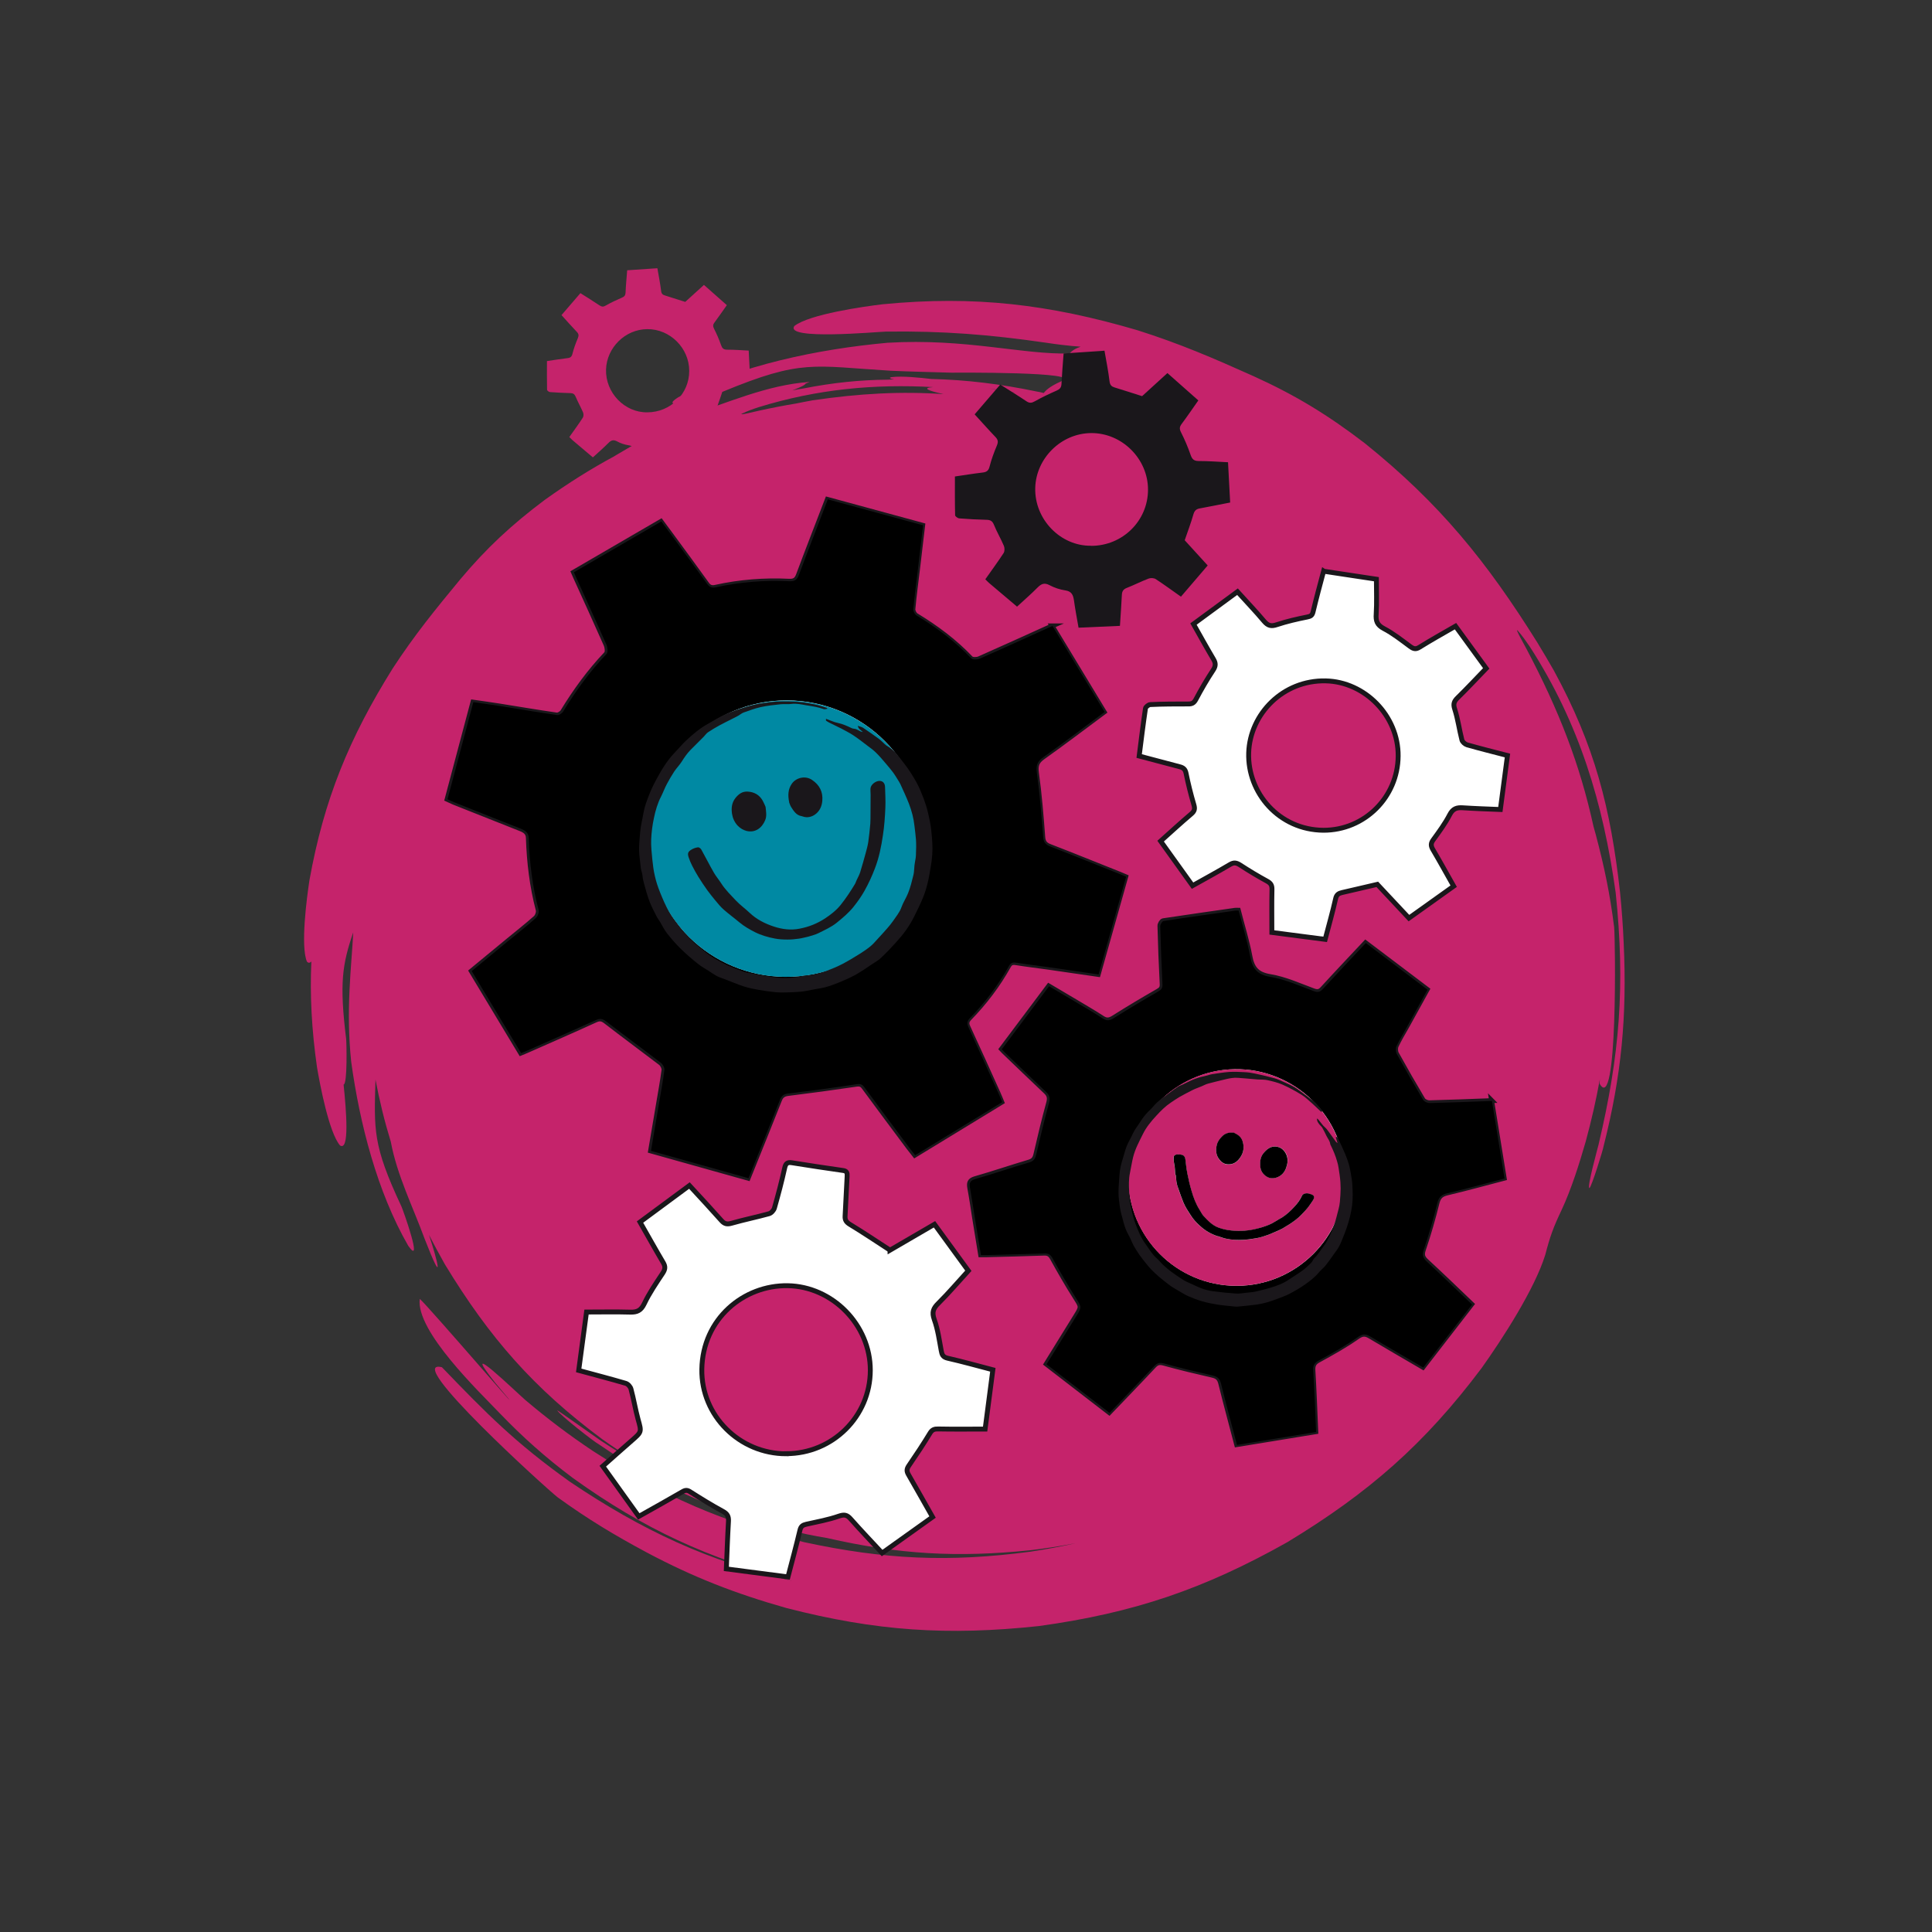 <svg xmlns="http://www.w3.org/2000/svg" id="Ebene_1" data-name="Ebene 1" viewBox="0 0 190 190"><rect x="0" y="0" width="190" height="190" fill="#333333" stroke="none"/><defs><style>      .cls-1, .cls-2 {        stroke: #1a171b;        stroke-miterlimit: 10;        stroke-width: .48px;      }      .cls-1, .cls-3 {        fill: #c5236b;      }      .cls-2, .cls-4 {        fill: #fff;      }      .cls-5, .cls-6, .cls-3, .cls-4, .cls-7 {        stroke-width: 0px;      }      .cls-6 {        fill: #1a171b;      }      .cls-7 {        fill: #0089a3;      }    </style></defs><path class="cls-3" d="m36.93,106.05c-.14,5.09-.3,6.53,2.55,12.6.15.32,2.19,6.04.67,3.87-3.07-5.33-4.78-12.06-5.61-18.09-.54-5.12.02-9.27.2-12.74-1.08,3.14-1.37,5-.7,10.47.04.29.14,4.48-.25,4.5.27,2.6.59,6.58-.35,5.99-1.09-1.27-1.98-6.02-2.26-7.66-.53-3.7-.71-7.09-.56-10.43-.15.15-.3.17-.44,0-.64-1.55,0-6.34.25-7.98,1.43-7.97,3.92-14.01,8.2-20.86,2.15-3.29,4.15-5.74,6.62-8.73,2.61-3.11,5.06-5.38,8.31-7.82,2.35-1.68,4.6-3.09,6.87-4.31l.14-.09c1.82-1.1,3.56-2.02,5.29-2.81-1.93.45-2.85.48,1.62-1.03,3.99-1.26,7.9-3.08,12.14-3.37-.13.06-.27.12-.4.17-.06.15-.56.38-1.3.66.36-.07.73-.13,1.11-.19,2.9-.57,5.57-.84,8.24-.86.22-.01.45-.02.67-.03-.11-.02-.19-.04-.24-.05-.19-.06-.28-.12-.02-.17,1.03-.14,2.88.06,3.91.18h0c3.42.08,6.75.48,10.45,1.25.05,0,.28.05.6.13.18-.2.43-.57,1.72-1.15,2.59-.96-10.67-.85-10.8-.85-1.99-.06-3.98-.1-5.96-.19-7.65-.46-8.72-1.17-16.52,2.06-.37.15-6.88,2.15-4.38.55,6.13-3.17,13.76-4.74,20.57-5.36,7.68-.46,13.33,1.18,17.91,1.05.98-1.11,2.63-.31-2.34-1.06-5.54-.8-10.08-1.16-15.7-1.09-.86.02-10.01.87-9.02-.55,1.48-1.16,6.85-1.92,8.7-2.14,9.04-.87,16.32,0,25.02,2.55,4.2,1.33,7.46,2.74,11.43,4.52,4.15,1.88,7.35,3.84,10.96,6.61,7.36,5.92,11.97,11.61,16.95,19.58.56.92,1.1,1.83,1.63,2.76,4.02,7.38,5.58,13.51,6.51,21.81.17,1.69.29,3.34.36,5.03.33,7.14-.21,12.99-1.98,19.95-.02.25-1.18,4-1.39,4.11-.28,0,.83-3.98.89-4.25,2.1-8.85,2.64-15.69,1.69-24.8-1.23-8.82-3.59-16.68-8.45-24.2-.37-.54-.75-1.09-1.19-1.58-.31-.3.67,1.43.85,1.77,3.24,6.14,5.27,11.38,6.61,17.5.07.26.15.52.22.79.84,3.16,1.4,5.84,1.81,9.11.12,1.22.36,18.58-1.43,15.39l.02-.42c-.35,1.97-.81,3.99-1.38,6.09-.63,2.19-1.42,4.71-2.39,6.78-.8,1.68-1.13,2.59-1.59,4.37-1.04,3.38-4.25,8.33-6.27,11.16-5.61,7.47-11.1,12.27-19.11,17.12-8.2,4.61-15.08,6.95-24.4,8.24-9.03.97-16.08.49-24.85-1.77-5.02-1.42-9.14-3.02-13.73-5.46-3.19-1.71-5.8-3.28-8.76-5.42-1.08-.83-15.33-13.76-11.39-12.8,4.43,4.6,7.22,7.43,12.57,11.25,7.12,4.8,13.58,7.82,21.93,9.78-8.42-2.29-14.54-5.05-21.64-10.15-2.67-2.01-4.86-3.95-7.18-6.36-1.99-2.09-8.27-8.08-7.86-11.24.65.48,12.97,14.84,7.38,8.2-3.67-4.63,2.04.91,3.02,1.76,2.18,1.84,4.28,3.43,6.65,5.01,6.91,4.46,12.78,7.01,20.78,8.96,7.91,1.7,14.19,1.99,22.21.93,1.52-.23,2.99-.5,4.49-.84-1.51.29-2.98.52-4.51.7-7.19.73-12.9.41-19.94-1.2-.68-.11-1.36-.24-2.04-.38-7.79-1.72-13.88-4.35-20.46-8.86-.35-.16-3.83-2.88-4.07-3.33.01-.04,3.93,2.75,4.32,3.01,2.59,1.7,5.01,3.08,7.53,4.28l.04.02c-2.47-1.09-5.61-3.16-7.45-4.46-6.76-5.02-11.1-9.99-15.48-17.2-.56-.99-1.08-1.96-1.57-2.91.83,2.46,1.59,5.56-.43.38-1.15-3.14-2.7-6.21-3.32-9.53-.61-1.98-1.11-4.02-1.52-6.18h0Zm62.85-67.47c-.87-.14-1.72-.27-2.55-.38l.24.04c.38.07.76.14,1.14.21.44.05.83.09,1.18.14h0Zm-21.53,1.11c.54-.11,1.1-.22,1.66-.32,4.63-.68,8.72-.9,12.88-.61-1.52-.34-2.18-.61-1.01-.69-5.8-.32-11.4.19-17.19,1.98-.55.18-1.12.38-1.64.64-.33.19,1.38-.23,1.73-.31,1.23-.27,2.41-.5,3.57-.69h0Zm-10.03,106.96c1.7.75,3.48,1.43,5.41,2.09-.59-.24-1.23-.5-1.79-.8-1.29-.67-2.03-.98-3.23-1.32-.04.04-.1.07-.18.08-.07-.01-.14-.03-.21-.05h0Zm23.35-109.38c-1.03-.12-2.88-.32-3.91-.18-.26.05-.17.11.02.17.05.01.13.03.24.05-.11-.02-.19-.04-.24-.05-.19-.06-.28-.12-.02-.17,1.03-.14,2.88.06,3.91.18h0s0,0,0,0h0Z"></path><g><path class="cls-2" d="m103.5,61.55c-.18.08-.31.13-.44.19-2.25,1.02-4.5,2.04-6.76,3.04-.23.1-.68.11-.82-.03-1.59-1.67-3.42-3.03-5.38-4.22-.18-.11-.34-.43-.32-.64.12-1.33.3-2.66.46-3.99.17-1.41.33-2.82.5-4.24-3.17-.86-6.26-1.7-9.37-2.55-.97,2.53-1.93,4.98-2.85,7.45-.18.48-.42.62-.92.6-2.44-.12-4.86.07-7.25.6-.36.08-.62,0-.85-.34-1.15-1.6-2.32-3.19-3.49-4.78-.33-.45-.67-.89-1.01-1.36-2.91,1.69-5.75,3.34-8.6,5,.08.18.13.31.19.44,1.01,2.23,2.03,4.46,3.02,6.7.11.26.16.73,0,.89-1.64,1.73-3.03,3.64-4.27,5.67-.11.17-.41.36-.59.34-1.88-.27-3.76-.59-5.64-.89-.86-.14-1.72-.25-2.6-.38-.86,3.24-1.7,6.38-2.54,9.55.25.11.45.21.66.3,2.18.86,4.35,1.73,6.53,2.59.43.17.79.37.8.92.08,2.39.36,4.75.97,7.08.06.23-.08.63-.27.79-.86.77-1.77,1.47-2.66,2.21-1.21,1-2.42,2-3.65,3.01,1.64,2.73,3.25,5.4,4.86,8.07.24-.1.41-.16.58-.24,2.26-1,4.52-1.98,6.77-3.01.43-.2.68-.13,1.04.15,1.77,1.37,3.58,2.7,5.36,4.06.19.14.36.48.34.7-.15,1.16-.37,2.31-.56,3.46-.25,1.48-.5,2.96-.76,4.49,3.22.91,6.39,1.8,9.59,2.69.06-.15.12-.29.17-.42.98-2.43,1.96-4.85,2.92-7.28.16-.4.39-.57.82-.63,2.24-.28,4.48-.58,6.71-.91.37-.06.56,0,.78.3,1.45,1.98,2.92,3.94,4.39,5.91.2.26.4.52.6.77,2.89-1.76,5.71-3.48,8.56-5.22-.14-.33-.24-.6-.36-.86-.98-2.17-1.96-4.35-2.96-6.51-.17-.36-.14-.6.14-.89,1.5-1.54,2.79-3.24,3.84-5.12.17-.31.36-.39.7-.34,1.07.17,2.15.3,3.23.45,1.61.23,3.22.47,4.89.71.91-3.22,1.81-6.41,2.71-9.61-.23-.1-.4-.17-.57-.24-2.29-.91-4.58-1.84-6.88-2.73-.47-.18-.67-.4-.71-.93-.16-2.11-.33-4.22-.62-6.31-.1-.74.04-1.13.64-1.55,2.02-1.43,3.98-2.93,6.02-4.44-1.72-2.84-3.42-5.64-5.13-8.47Zm43.21,46.69c-2.09.08-4.12.16-6.15.21-.21,0-.52-.13-.63-.31-.89-1.49-1.75-2.99-2.59-4.51-.11-.21-.13-.56-.03-.78.29-.63.65-1.22.99-1.82.69-1.24,1.37-2.48,2.06-3.73-2.05-1.55-4.05-3.07-6.07-4.59-1.44,1.54-2.84,3.01-4.21,4.51-.28.31-.49.37-.91.22-1.41-.52-2.81-1.16-4.27-1.4-1.32-.22-1.77-.83-1.99-2.04-.28-1.51-.75-2.98-1.13-4.48-.14,0-.23-.01-.31,0-2.36.34-4.72.67-7.08,1.03-.14.02-.33.33-.32.51.05,1.91.12,3.82.22,5.72.02.38-.12.53-.44.71-1.45.83-2.89,1.69-4.3,2.58-.41.26-.7.34-1.13.06-.84-.55-1.72-1.05-2.58-1.57-.89-.53-1.78-1.06-2.7-1.6-1.57,2.09-3.1,4.14-4.65,6.2.09.09.15.17.22.24,1.38,1.32,2.75,2.65,4.14,3.96.35.33.41.63.28,1.1-.46,1.67-.86,3.35-1.25,5.04-.09.4-.23.65-.67.78-1.78.53-3.54,1.13-5.32,1.64-.55.16-.6.43-.52.9.18.97.32,1.94.47,2.91.2,1.21.4,2.43.6,3.67.23,0,.42,0,.61,0,1.87-.05,3.73-.09,5.6-.16.41-.02.62.1.83.47.73,1.32,1.48,2.63,2.29,3.9.58.92.61.89.02,1.84-.97,1.56-1.93,3.13-2.9,4.69,2.1,1.62,4.15,3.2,6.2,4.78,1.49-1.56,2.95-3.06,4.38-4.59.3-.32.54-.39.98-.27,1.59.44,3.19.82,4.8,1.19.46.11.68.3.8.79.49,2,1.04,3.99,1.57,6.03,2.6-.43,5.15-.84,7.78-1.27-.09-2.05-.16-4.04-.28-6.02-.03-.51.1-.77.56-1.02,1.3-.71,2.61-1.44,3.82-2.29.5-.35.8-.32,1.25-.05,1.71,1.02,3.43,2.01,5.19,3.04,1.6-2.07,3.19-4.12,4.8-6.2-1.49-1.42-2.95-2.84-4.45-4.22-.39-.36-.49-.63-.3-1.17.51-1.5.95-3.03,1.33-4.57.15-.6.41-.84.99-.98,1.86-.44,3.71-.95,5.62-1.45-.41-2.56-.82-5.07-1.24-7.65Zm-59.19,14.7c-1.37-.89-2.64-1.74-3.94-2.53-.36-.22-.5-.43-.47-.84.08-1.3.12-2.6.2-3.9.02-.32-.03-.51-.4-.56-1.68-.24-3.35-.49-5.02-.76-.43-.07-.62.04-.72.51-.29,1.32-.64,2.64-1.01,3.94-.06.22-.31.5-.53.56-1.22.34-2.47.59-3.69.94-.43.12-.68.08-.98-.25-1.03-1.16-2.09-2.3-3.16-3.46-1.64,1.21-3.25,2.4-4.86,3.59.79,1.38,1.52,2.7,2.29,4,.22.38.19.65-.05,1.02-.65.98-1.32,1.96-1.82,3.01-.32.67-.7.85-1.38.83-1.42-.04-2.85-.01-4.3-.01-.27,1.99-.52,3.85-.77,5.74,1.57.43,3.1.82,4.62,1.27.22.06.46.33.52.55.27.99.43,2,.7,2.99.35,1.25.37,1.23-.64,2.11-.95.82-1.88,1.66-2.83,2.5,1.2,1.68,2.37,3.31,3.54,4.94,1.47-.83,2.9-1.62,4.31-2.44.3-.18.5-.15.78.04,1.04.66,2.09,1.31,3.18,1.9.44.24.58.49.55.98-.09,1.54-.14,3.09-.21,4.68,2.05.27,4.05.53,6.06.79.41-1.57.82-3.08,1.18-4.6.09-.38.27-.5.62-.58,1.08-.24,2.17-.44,3.21-.8.53-.18.8-.13,1.16.28,1,1.13,2.04,2.22,3.09,3.35,1.67-1.19,3.31-2.36,4.96-3.54-.81-1.42-1.58-2.81-2.38-4.19-.18-.32-.17-.54.04-.85.72-1.05,1.43-2.12,2.09-3.21.21-.35.44-.42.81-.41,1.51.03,3.02.01,4.61.01.24-1.86.5-3.84.76-5.83-1.54-.4-2.99-.81-4.45-1.14-.47-.11-.56-.35-.63-.76-.19-1.02-.33-2.07-.68-3.04-.26-.73-.1-1.11.41-1.61,1.01-1,1.93-2.09,2.94-3.19-1.02-1.4-2.17-2.97-3.33-4.57-1.51.88-2.99,1.74-4.38,2.55Zm42.65-66.78c-.36,1.35-.72,2.68-1.04,4.02-.09.36-.24.43-.58.5-1,.2-2,.43-2.97.75-.56.19-.88.12-1.27-.34-.83-.99-1.73-1.92-2.61-2.9-1.48,1.09-2.9,2.13-4.33,3.18.66,1.17,1.3,2.33,1.97,3.46.23.39.23.68-.04,1.08-.61.92-1.17,1.89-1.69,2.87-.19.36-.39.46-.77.45-1.24,0-2.48,0-3.71.06-.17,0-.46.23-.48.38-.23,1.55-.42,3.1-.62,4.68,1.35.36,2.66.71,3.97,1.05.36.09.56.24.64.64.21,1.04.47,2.08.77,3.1.12.41.07.63-.26.91-1.02.86-2,1.77-3.01,2.67,1.07,1.49,2.09,2.92,3.14,4.38,1.25-.7,2.48-1.37,3.68-2.08.39-.23.64-.18,1,.05.86.56,1.74,1.09,2.64,1.58.37.2.5.4.49.82-.03,1.38-.01,2.76-.01,4.23,1.68.22,3.45.45,5.24.68.36-1.37.73-2.67,1.03-4,.09-.42.31-.53.66-.61,1.11-.25,2.22-.52,3.44-.8.98,1.04,2.05,2.19,3.11,3.32,1.5-1.07,2.94-2.1,4.4-3.14-.7-1.24-1.36-2.44-2.05-3.61-.21-.36-.21-.61.04-.95.58-.8,1.17-1.6,1.62-2.47.31-.6.69-.72,1.29-.68,1.21.08,2.42.12,3.69.17.24-1.81.47-3.54.7-5.31-1.35-.35-2.67-.68-3.97-1.05-.2-.06-.46-.28-.51-.48-.26-1.01-.39-2.05-.71-3.04-.17-.52-.05-.78.3-1.12.94-.92,1.84-1.89,2.8-2.88-.98-1.35-2-2.74-3.02-4.15-1.23.71-2.4,1.36-3.54,2.07-.38.24-.6.16-.93-.08-.84-.62-1.67-1.28-2.59-1.76-.66-.35-.79-.75-.74-1.43.07-1.12.02-2.25.02-3.42-1.66-.25-3.39-.51-5.16-.78Z"></path><path class="cls-5" d="m103.5,61.55c1.71,2.83,3.42,5.64,5.13,8.47-2.03,1.51-4,3.01-6.02,4.44-.6.42-.74.81-.64,1.55.29,2.09.46,4.21.62,6.31.04.53.25.75.71.93,2.3.89,4.59,1.82,6.88,2.73.17.07.34.14.57.24-.9,3.2-1.8,6.39-2.71,9.61-1.67-.24-3.28-.48-4.89-.71-1.08-.15-2.16-.28-3.23-.45-.34-.05-.53.03-.7.34-1.05,1.87-2.34,3.58-3.84,5.12-.28.29-.3.53-.14.89,1,2.17,1.98,4.34,2.96,6.51.12.26.23.53.36.86-2.85,1.74-5.67,3.46-8.56,5.22-.2-.26-.4-.51-.6-.77-1.47-1.97-2.94-3.93-4.39-5.91-.22-.3-.4-.36-.78-.3-2.23.34-4.47.64-6.71.91-.44.05-.67.22-.82.63-.96,2.43-1.94,4.86-2.92,7.28-.05.13-.11.26-.17.42-3.2-.9-6.36-1.79-9.59-2.69.26-1.53.51-3.01.76-4.49.19-1.15.41-2.3.56-3.46.03-.22-.15-.55-.34-.7-1.78-1.37-3.59-2.69-5.36-4.06-.36-.28-.61-.35-1.04-.15-2.25,1.02-4.51,2.01-6.77,3.01-.17.08-.34.14-.58.24-1.61-2.68-3.22-5.35-4.86-8.07,1.23-1.01,2.44-2.01,3.65-3.01.89-.73,1.8-1.44,2.66-2.21.19-.17.33-.56.27-.79-.61-2.32-.9-4.68-.97-7.08-.02-.55-.38-.75-.8-.92-2.18-.86-4.36-1.72-6.53-2.59-.21-.08-.41-.18-.66-.3.84-3.17,1.68-6.31,2.54-9.55.88.13,1.74.24,2.6.38,1.88.3,3.75.62,5.64.89.18.03.48-.16.59-.34,1.24-2.03,2.62-3.94,4.27-5.67.15-.16.11-.63,0-.89-.99-2.24-2.01-4.47-3.02-6.7-.06-.13-.11-.26-.19-.44,2.85-1.66,5.69-3.31,8.6-5,.35.47.68.91,1.01,1.36,1.17,1.59,2.34,3.17,3.49,4.78.24.33.49.42.85.34,2.39-.53,4.81-.72,7.25-.6.49.02.74-.12.92-.6.92-2.47,1.88-4.92,2.85-7.45,3.11.84,6.2,1.68,9.37,2.55-.17,1.43-.34,2.84-.5,4.24-.16,1.33-.33,2.66-.46,3.99-.02.21.14.53.32.64,1.97,1.19,3.79,2.55,5.38,4.22.14.14.58.13.82.03,2.26-.99,4.51-2.02,6.76-3.04.13-.06.26-.11.44-.19Zm-12.5,20.96c0-7.52-6.1-13.62-13.63-13.63-7.46-.01-13.67,6.12-13.63,13.58.04,7.76,6.22,13.55,13.45,13.6,7.69.05,13.81-6,13.81-13.55Z"></path><path class="cls-5" d="m146.72,108.25c.42,2.58.82,5.1,1.24,7.65-1.91.5-3.75,1.01-5.62,1.45-.59.14-.85.38-.99.98-.38,1.54-.82,3.07-1.33,4.57-.18.54-.08.81.3,1.17,1.49,1.38,2.95,2.8,4.45,4.22-1.61,2.08-3.2,4.13-4.8,6.2-1.76-1.03-3.49-2.02-5.19-3.04-.45-.27-.75-.31-1.25.05-1.21.85-2.51,1.58-3.82,2.29-.47.25-.6.51-.56,1.02.12,1.99.19,3.98.28,6.02-2.62.43-5.18.85-7.78,1.27-.54-2.04-1.08-4.03-1.57-6.03-.12-.48-.34-.68-.8-.79-1.61-.37-3.21-.75-4.8-1.19-.44-.12-.68-.05-.98.27-1.44,1.53-2.9,3.04-4.38,4.59-2.05-1.58-4.1-3.17-6.2-4.78.97-1.57,1.93-3.13,2.9-4.69.59-.95.56-.92-.02-1.84-.8-1.28-1.56-2.58-2.29-3.9-.21-.38-.42-.49-.83-.47-1.87.07-3.73.11-5.6.16-.19,0-.37,0-.61,0-.2-1.24-.41-2.46-.6-3.67-.16-.97-.3-1.94-.47-2.91-.09-.48-.04-.74.52-.9,1.78-.51,3.54-1.12,5.32-1.64.44-.13.57-.37.67-.78.39-1.68.79-3.37,1.25-5.04.13-.47.07-.77-.28-1.1-1.39-1.31-2.76-2.64-4.14-3.96-.07-.07-.14-.15-.22-.24,1.55-2.06,3.08-4.11,4.65-6.2.91.54,1.8,1.07,2.7,1.6.86.52,1.74,1.01,2.58,1.57.43.28.72.2,1.13-.06,1.41-.89,2.85-1.75,4.3-2.58.32-.18.46-.34.44-.71-.09-1.91-.17-3.82-.22-5.72,0-.17.19-.49.32-.51,2.36-.37,4.72-.69,7.08-1.03.08-.01.16,0,.31,0,.39,1.49.85,2.97,1.13,4.48.22,1.2.67,1.82,1.99,2.04,1.46.24,2.86.88,4.27,1.4.41.15.62.09.91-.22,1.37-1.5,2.77-2.98,4.21-4.51,2.02,1.53,4.02,3.04,6.07,4.59-.69,1.25-1.37,2.49-2.06,3.73-.33.61-.7,1.2-.99,1.82-.1.21-.08.57.03.78.84,1.52,1.7,3.02,2.59,4.51.1.17.42.31.63.31,2.03-.05,4.06-.13,6.15-.21Zm-35.76,7.52c0,5.91,4.76,10.68,10.66,10.68,5.84,0,10.64-4.77,10.66-10.56.02-6.13-5.06-10.85-10.87-10.74-5.8.11-10.52,4.91-10.44,10.62Z"></path><path class="cls-1" d="m77.32,142.96c4.56,0,8.26-3.66,8.27-8.19.01-4.48-3.73-8.26-8.12-8.33-4.34-.07-8.37,3.26-8.45,8.22-.07,4.57,3.71,8.31,8.3,8.31Z"></path><path class="cls-7" d="m91,82.52c0,7.56-6.12,13.61-13.81,13.55-7.23-.05-13.41-5.84-13.45-13.6-.04-7.46,6.17-13.59,13.63-13.58,7.53.01,13.63,6.11,13.63,13.63Z"></path><path class="cls-3" d="m110.95,115.77c-.08-5.72,4.65-10.52,10.44-10.62,5.82-.11,10.89,4.61,10.87,10.74-.02,5.79-4.82,10.57-10.66,10.56-5.9,0-10.66-4.77-10.66-10.68Z"></path><path class="cls-1" d="m130.15,81.65c-4.35-.03-7.48-3.66-7.35-7.62.13-3.84,3.39-7.16,7.57-7.07,3.86.08,7.17,3.44,7.13,7.4-.03,4.04-3.31,7.3-7.35,7.29Z"></path></g><path class="cls-6" d="m100.02,59.66c-.94-.79-1.83-1.55-2.73-2.31-.13-.11-.24-.23-.39-.38.61-.87,1.23-1.71,1.8-2.58.11-.17.11-.5.03-.7-.3-.71-.7-1.38-.99-2.1-.15-.35-.34-.46-.7-.47-.9-.02-1.8-.07-2.7-.14-.15-.01-.41-.2-.41-.31-.03-1.25-.02-2.51-.02-3.81.85-.12,1.79-.28,2.74-.39.39-.05.57-.19.67-.59.18-.71.44-1.4.72-2.07.14-.34.12-.56-.14-.83-.68-.71-1.33-1.45-2.05-2.23.84-.98,1.67-1.94,2.52-2.93.88.56,1.74,1.08,2.57,1.64.31.21.52.18.84,0,.69-.39,1.41-.73,2.14-1.05.31-.14.45-.29.47-.64.05-.98.13-1.96.21-3.01,1.33-.09,2.64-.18,4.02-.27.18,1.03.38,2.03.5,3.03.05.37.21.5.51.59.88.27,1.75.55,2.69.85.77-.7,1.61-1.46,2.49-2.27,1.01.89,2.01,1.78,3.04,2.69-.55.78-1.08,1.56-1.64,2.31-.22.29-.23.5-.06.83.36.71.67,1.44.93,2.19.15.44.32.63.82.63.94,0,1.88.07,2.87.12.07,1.34.14,2.63.21,3.96-1.03.2-2.01.4-2.99.58-.34.06-.51.21-.62.57-.24.84-.55,1.66-.86,2.56.7.77,1.47,1.61,2.26,2.48-.89,1.04-1.75,2.04-2.63,3.07-.84-.59-1.64-1.18-2.48-1.73-.18-.11-.5-.13-.7-.05-.72.27-1.41.63-2.13.91-.34.13-.48.32-.5.68-.05,1-.12,2.01-.19,3.06-1.35.06-2.68.12-4.07.18-.16-.92-.33-1.8-.45-2.68-.08-.54-.23-.9-.86-.99-.53-.08-1.07-.26-1.54-.51-.51-.27-.81-.14-1.18.23-.63.64-1.32,1.23-2.03,1.89Zm7.29-5.98c3.09,0,5.59-2.46,5.59-5.53,0-3.03-2.56-5.58-5.59-5.56-2.96.02-5.41,2.48-5.5,5.36-.1,3.12,2.49,5.77,5.5,5.72Z"></path><path class="cls-6" d="m81.35,69.75s0-.08,0-.12c-.39-.11-.77-.26-1.16-.34-.54-.11-1.09-.21-1.64-.26-.64-.05-1.3-.06-1.94-.04-.59.02-1.19.1-1.77.19-.5.08-.99.2-1.48.35-.66.2-1.32.41-1.95.69-.6.26-1.16.61-1.73.93-.83.45-1.55,1.06-2.23,1.7-.21.19-.4.41-.59.62-.35.39-.73.76-1.05,1.17-.35.46-.67.95-.95,1.45-.37.66-.74,1.33-1.01,2.04-.23.59-.46,1.18-.57,1.82-.1.62-.27,1.22-.32,1.85-.07.84-.17,1.67-.06,2.51.05.36.07.72.12,1.07.04.26.15.52.17.78.02.27.09.52.16.78.16.59.32,1.18.54,1.75.19.5.45.97.69,1.45.09.18.23.34.33.52.23.38.42.79.69,1.13.41.52.85,1.03,1.32,1.49.54.53,1.12,1.03,1.71,1.5.34.28.74.49,1.11.73.24.16.48.33.74.47.25.13.53.22.8.32.63.24,1.26.51,1.9.72.47.15.96.24,1.45.33.55.1,1.11.17,1.67.23.32.03.65.03.97.02.51-.01,1.03-.03,1.54-.08.38-.04.76-.13,1.14-.2.41-.08.82-.13,1.21-.23.44-.12.88-.28,1.3-.45.56-.23,1.12-.47,1.65-.76.59-.33,1.14-.72,1.7-1.09.29-.19.6-.36.84-.6.5-.47.97-.96,1.43-1.47.36-.4.72-.82,1.03-1.26.28-.4.54-.82.76-1.26.32-.63.63-1.27.9-1.92.19-.46.33-.93.45-1.41.13-.53.22-1.07.31-1.61.07-.4.12-.8.15-1.2.06-.78-.01-1.55-.09-2.33-.06-.62-.19-1.22-.33-1.82-.11-.47-.26-.94-.43-1.39-.21-.54-.42-1.08-.7-1.58-.35-.62-.73-1.24-1.17-1.8-.51-.65-.97-1.36-1.72-1.78-.08-.04-.15-.11-.22-.17-.2-.18-.39-.38-.6-.54-.51-.37-1.02-.73-1.55-1.08-.14-.09-.32-.12-.51-.19.05.31.29.41.5.61-.12-.03-.16-.03-.21-.05-.15-.07-.3-.17-.46-.23-.14-.05-.3-.04-.43-.1-.44-.21-.87-.41-1.35-.51-.4-.08-.78-.27-1.18-.41,0,.09,0,.17,0,.18.13.08.21.14.29.18.4.2.81.39,1.2.59.39.21.79.41,1.16.65.49.32.95.68,1.42,1.04.3.22.6.44.86.7.35.34.66.72.98,1.09.24.28.48.57.7.86.17.23.31.47.46.71.08.13.17.27.24.41.29.64.59,1.28.85,1.94.27.71.46,1.42.54,2.17.05.45.12.91.15,1.36.03.46.02.92,0,1.38,0,.28-.04.56-.1.84-.09.43-.05.88-.16,1.3-.15.6-.29,1.2-.53,1.78-.19.47-.48.89-.65,1.38-.17.48-.52.89-.81,1.32-.18.26-.38.5-.59.74-.3.35-.62.69-.93,1.03-.22.24-.43.49-.68.7-.31.26-.65.49-.99.71-.59.37-1.18.73-1.79,1.05-.5.26-1.03.48-1.56.68-.41.16-.84.27-1.27.37-.37.08-.76.06-1.13.14-.82.19-1.66.23-2.49.15-.85-.08-1.68-.27-2.52-.42-.29-.05-.59-.11-.87-.21-.51-.18-1.01-.38-1.5-.6-.43-.2-.85-.43-1.26-.67-.34-.2-.66-.43-.96-.68-.49-.4-.99-.8-1.44-1.24-.36-.35-.69-.75-1-1.15-.38-.49-.76-.97-1.06-1.51-.34-.61-.62-1.26-.88-1.91-.21-.52-.39-1.06-.51-1.61-.13-.53-.19-1.08-.25-1.63-.06-.65-.14-1.31-.11-1.96.03-.7.12-1.41.27-2.1.15-.73.36-1.46.71-2.13.2-.4.35-.82.56-1.21.22-.42.47-.84.73-1.24.23-.34.52-.63.74-.98.25-.4.52-.79.85-1.13.43-.44.87-.86,1.3-1.3.14-.14.26-.33.42-.44.36-.24.73-.46,1.11-.67.38-.21.78-.4,1.17-.6.23-.12.47-.23.7-.36.18-.1.33-.24.51-.31.56-.2,1.12-.41,1.7-.54.64-.14,1.3-.21,1.96-.28.35-.04.7.02,1.05-.03.51-.07.99.05,1.47.13.58.09,1.17.18,1.73.38.09.03.21-.02.32-.03Z"></path><path class="cls-6" d="m79.5,92.09s0,.01,0,.02c.33-.11.68-.18.99-.34.61-.31,1.24-.58,1.79-1.02.58-.47,1.15-.95,1.62-1.52.41-.51.79-1.04,1.11-1.61.41-.73.75-1.47,1.04-2.24.4-1.04.62-2.14.78-3.24.14-.89.2-1.8.24-2.7.03-.68-.01-1.35-.03-2.03-.01-.36-.18-.57-.47-.61-.39-.05-.92.33-.96.72-.02.21.01.43.01.65,0,.63,0,1.25-.01,1.88,0,.32,0,.64-.02.96-.05.6-.12,1.19-.2,1.79-.05.35-.15.7-.24,1.04-.18.65-.36,1.31-.56,1.95-.09.28-.24.53-.36.8-.05.11-.08.23-.14.33-.22.36-.44.72-.68,1.07-.24.35-.48.69-.74,1.01-.43.53-.97.95-1.53,1.32-.76.5-1.6.84-2.51,1.01-.86.17-1.7.06-2.5-.2-.89-.29-1.73-.71-2.43-1.38-.42-.4-.89-.73-1.29-1.15-.52-.56-1.08-1.09-1.49-1.74-.23-.36-.51-.68-.72-1.05-.43-.74-.81-1.51-1.23-2.26-.06-.11-.23-.24-.33-.22-.23.03-.46.11-.65.23-.33.2-.39.37-.27.74.1.29.21.57.35.84.19.37.39.74.61,1.09.28.45.57.89.88,1.32.26.36.54.7.82,1.04.25.3.5.61.8.87.5.44,1.04.83,1.55,1.26.46.38.98.68,1.51.95.62.31,1.28.5,1.96.63.41.08.83.1,1.24.1.38,0,.76-.03,1.14-.09.3-.04.59-.13.89-.19Z"></path><path class="cls-6" d="m75.29,79.35c-.08-.18-.17-.41-.29-.62-.32-.56-.82-.84-1.45-.88-.54-.04-.91.23-1.24.65-.36.47-.4,1.01-.32,1.53.06.41.24.83.55,1.16.25.27.57.45.89.53.85.2,1.51-.3,1.82-1.06.17-.41.09-.83.04-1.3Z"></path><path class="cls-6" d="m77.6,78.89c.05.11.1.31.2.47.25.39.5.81,1.02.9.04,0,.07.02.11.03.46.17.93.05,1.29-.24.42-.33.61-.8.65-1.31.07-.87-.27-1.54-1.01-2.04-.66-.45-1.58-.23-2,.39-.36.53-.39,1.12-.25,1.8Z"></path><path class="cls-6" d="m129.94,109.34c.09-.03.13-.09.04-.19-.24-.27-.45-.56-.72-.79-.48-.4-1-.74-1.49-1.12-.6-.47-1.31-.73-1.99-1.04-.28-.13-.6-.2-.91-.28-.5-.13-1-.25-1.5-.35-.33-.07-.67-.12-1.01-.13-.49-.03-.99-.05-1.48-.02-.57.04-1.13.14-1.69.22-.15.02-.3.08-.45.12-.39.1-.8.18-1.17.32-.44.16-.85.38-1.27.58-.17.08-.35.13-.5.24-.33.22-.64.46-.96.7-.35.26-.7.51-1.02.79-.27.24-.48.54-.75.79-.36.33-.65.7-.91,1.11-.25.4-.55.76-.75,1.19-.18.41-.43.8-.6,1.22-.15.37-.24.77-.36,1.15-.18.56-.33,1.13-.36,1.73-.03.58-.1,1.16-.09,1.74,0,.46.07.91.13,1.37.04.3.11.59.19.88.12.43.22.87.38,1.29.12.32.31.62.46.93.11.23.2.48.32.7.18.32.38.63.59.94.21.29.43.57.66.85.16.2.33.41.51.59.24.24.49.48.75.7.36.3.73.6,1.11.88.27.19.57.35.85.52.31.18.6.37.93.51.43.19.88.36,1.33.49.48.14.97.24,1.46.32.55.09,1.1.13,1.65.19.12.01.25.03.37.02.63-.06,1.25-.12,1.88-.2.36-.05.71-.13,1.06-.23.36-.1.72-.24,1.07-.37.36-.14.73-.26,1.07-.44.53-.28,1.07-.58,1.56-.93.49-.35.97-.71,1.36-1.18.21-.25.48-.46.69-.72.28-.35.54-.72.79-1.08.19-.26.39-.52.54-.81.15-.28.26-.58.38-.87.13-.32.25-.63.36-.96.24-.7.42-1.42.52-2.16.09-.7.06-1.41.02-2.11-.02-.32-.08-.63-.13-.95-.06-.32-.11-.64-.2-.96-.1-.34-.22-.69-.36-1.02-.22-.53-.47-1.05-.72-1.57-.03-.06-.1-.09-.16-.14-.02.01-.04.03-.06.04.06.18.12.37.18.58-.06-.05-.11-.08-.15-.12-.29-.4-.57-.8-.87-1.2-.11-.15-.27-.27-.4-.41-.16-.19-.31-.39-.47-.59-.03-.03-.06-.06-.12-.11-.05.23.08.38.17.52.09.14.24.24.33.38.16.27.29.56.43.84.13.26.33.48.36.79,0,.02.02.04.03.07.13.27.26.54.37.82.11.27.2.54.28.82.06.2.11.41.14.62.07.47.15.94.18,1.41.03.41.03.83,0,1.24-.03.47-.05.94-.18,1.4-.15.53-.25,1.07-.45,1.59-.15.38-.27.77-.47,1.13-.16.29-.3.6-.5.86-.32.42-.58.89-.97,1.26-.12.12-.17.31-.29.44-.28.27-.56.54-.87.77-.42.31-.88.58-1.32.88-.56.39-1.19.62-1.83.81-.48.15-.98.27-1.47.38-.28.06-.57.08-.86.11-.37.04-.74.11-1.11.08-.75-.05-1.5-.13-2.24-.23-.35-.05-.69-.13-1.02-.25-.36-.13-.71-.3-1.06-.46-.29-.13-.58-.25-.85-.42-.4-.25-.79-.53-1.18-.81-.27-.2-.53-.43-.78-.66-.22-.21-.4-.45-.63-.65-.45-.39-.73-.9-1.07-1.37-.45-.61-.75-1.32-1.01-2.03-.16-.44-.27-.89-.38-1.34-.15-.57-.19-1.15-.23-1.73-.04-.65-.06-1.29.08-1.94.11-.51.18-1.03.31-1.54.2-.8.6-1.53.96-2.26.33-.67.81-1.25,1.32-1.8.44-.48.89-.93,1.43-1.29.27-.18.54-.37.83-.54.43-.24.86-.47,1.3-.69.28-.14.58-.24.87-.36.22-.09.42-.21.65-.27.47-.13.95-.24,1.43-.36.3-.07.6-.15.9-.19.21-.03.42-.04.63-.02.48.03.97.08,1.45.12.16.01.32.03.48.04.33.02.66,0,.97.07.49.11.99.23,1.45.43.65.29,1.28.63,1.88,1,.39.24.73.58,1.09.89.28.25.55.52.84.79Z"></path><path class="cls-4" d="m119.77,121.58c.12.04.24.08.36.12.57.19,1.18.24,1.77.25.58,0,1.16-.09,1.73-.19.38-.07.75-.21,1.12-.33.12-.04.24-.1.36-.15.34-.15.69-.27,1.01-.46.45-.26.9-.54,1.31-.86.35-.27.66-.6.96-.93.24-.27.45-.58.66-.88.27-.4.24-.63-.29-.74-.03,0-.06-.02-.09-.03-.24-.06-.55.04-.63.21-.2.43-.47.79-.79,1.13-.35.38-.73.73-1.16,1.01-.23.15-.48.26-.7.41-.39.26-.84.42-1.28.56-.56.18-1.14.31-1.73.34-.87.05-1.72,0-2.55-.3-.63-.23-1.06-.69-1.49-1.16-.15-.17-.25-.39-.37-.58-.37-.58-.61-1.22-.8-1.88-.16-.54-.29-1.09-.4-1.65-.1-.49-.14-.99-.21-1.48-.03-.21-.14-.36-.34-.41-.15-.04-.32-.06-.48-.04-.1,0-.23.07-.29.15-.06.08-.05.22-.04.33.01.17.04.34.07.51.06.3.06.6.09.91,0,.07.05.14.06.21.03.23.04.47.08.7.05.22.13.44.2.66.15.42.29.84.46,1.25.19.45.46.85.72,1.26.25.38.55.71.87,1.01.52.48,1.12.83,1.8,1.06Z"></path><path class="cls-4" d="m126.52,114.74c.02-.06.04-.13.06-.19.14-.54.02-1.14-.43-1.52-.34-.29-.9-.4-1.35-.12-.23.14-.4.32-.56.52-.32.41-.33.9-.28,1.37.03.3.19.57.46.79.34.28.7.33,1.08.22.54-.16.86-.54,1.03-1.08Z"></path><path class="cls-4" d="m121.42,111.44s-.06-.03-.1-.03c-.41-.04-.77.01-1.09.32-.26.25-.47.52-.56.86-.14.53-.09,1.06.28,1.5.15.17.37.35.58.4.48.11.94-.05,1.27-.42.44-.51.61-1.09.42-1.76-.12-.43-.42-.68-.8-.85Z"></path><path class="cls-5" d="m119.77,121.58c-.68-.22-1.28-.57-1.8-1.06-.33-.3-.63-.63-.87-1.01-.27-.41-.53-.81-.72-1.26-.17-.41-.31-.83-.46-1.25-.08-.22-.16-.44-.2-.66-.05-.23-.05-.47-.08-.7,0-.07-.06-.14-.06-.21-.03-.3-.03-.61-.09-.91-.04-.17-.06-.34-.07-.51,0-.11-.01-.25.04-.33.05-.08.18-.14.29-.15.16-.01.33,0,.48.04.2.05.31.2.34.41.06.49.11.99.21,1.48.11.56.24,1.11.4,1.65.19.66.43,1.3.8,1.88.12.19.22.41.37.58.43.46.86.93,1.49,1.16.83.3,1.68.35,2.55.3.6-.04,1.17-.17,1.73-.34.44-.14.89-.3,1.28-.56.23-.15.47-.27.7-.41.43-.28.81-.63,1.16-1.01.32-.34.6-.7.79-1.13.08-.18.39-.27.63-.21.03,0,.06.02.09.03.53.11.57.34.29.74-.21.3-.41.61-.66.88-.3.33-.61.66-.96.93-.41.32-.86.6-1.31.86-.32.18-.67.31-1.01.46-.12.05-.24.11-.36.15-.37.12-.74.27-1.12.33-.57.1-1.15.19-1.73.19-.59,0-1.2-.05-1.77-.25-.12-.04-.24-.08-.36-.12Z"></path><path class="cls-5" d="m126.52,114.74c-.16.53-.49.92-1.03,1.08-.38.11-.74.06-1.08-.22-.27-.22-.42-.49-.46-.79-.05-.47-.04-.96.28-1.37.16-.2.33-.38.56-.52.45-.28,1.02-.18,1.35.12.44.39.57.99.43,1.52-.02.06-.04.13-.06.19Z"></path><path class="cls-5" d="m121.42,111.44c.39.17.68.42.8.85.19.67.02,1.26-.42,1.76-.33.38-.78.53-1.27.42-.22-.05-.43-.22-.58-.4-.37-.43-.42-.96-.28-1.5.09-.34.3-.61.56-.86.32-.3.69-.36,1.09-.32.03,0,.07.02.1.03Z"></path><path class="cls-3" d="m58.28,44.96c-.69-.58-1.35-1.14-2.01-1.7-.09-.08-.18-.17-.28-.28.45-.64.91-1.26,1.33-1.91.08-.13.08-.37.02-.51-.22-.52-.51-1.02-.73-1.55-.11-.26-.25-.34-.52-.35-.67-.02-1.33-.05-1.99-.1-.11,0-.3-.15-.3-.23-.02-.92-.01-1.85-.01-2.82.63-.09,1.32-.21,2.02-.29.29-.03.42-.14.49-.44.13-.52.32-1.03.53-1.53.1-.25.09-.41-.1-.61-.5-.52-.98-1.07-1.51-1.65.62-.72,1.23-1.43,1.86-2.16.65.41,1.28.8,1.89,1.21.23.15.39.14.62,0,.51-.29,1.04-.54,1.58-.77.23-.1.33-.21.35-.47.03-.73.1-1.45.16-2.22.98-.07,1.95-.13,2.97-.2.13.76.28,1.5.37,2.24.03.27.15.37.38.44.65.2,1.29.41,1.99.63.57-.52,1.18-1.08,1.84-1.67.75.66,1.48,1.31,2.25,1.99-.41.58-.8,1.15-1.21,1.7-.16.21-.17.37-.05.61.26.52.5,1.06.69,1.61.11.32.24.46.6.46.69,0,1.39.05,2.12.09.05.99.1,1.94.15,2.92-.76.15-1.48.29-2.2.43-.25.05-.38.15-.46.42-.18.62-.41,1.22-.64,1.89.52.57,1.09,1.19,1.67,1.83-.66.77-1.29,1.51-1.94,2.27-.62-.43-1.21-.87-1.83-1.27-.13-.08-.37-.09-.52-.04-.53.2-1.04.46-1.57.67-.25.1-.36.24-.37.5-.04.74-.09,1.48-.14,2.26-.99.05-1.98.09-3,.14-.12-.68-.24-1.33-.33-1.98-.06-.39-.17-.67-.63-.73-.39-.06-.79-.19-1.13-.38-.37-.2-.6-.11-.87.17-.47.47-.97.91-1.5,1.39Zm5.38-4.41c2.28,0,4.13-1.82,4.12-4.08,0-2.24-1.89-4.12-4.12-4.1-2.19.01-3.99,1.83-4.06,3.96-.07,2.3,1.84,4.26,4.06,4.22Z"></path></svg>